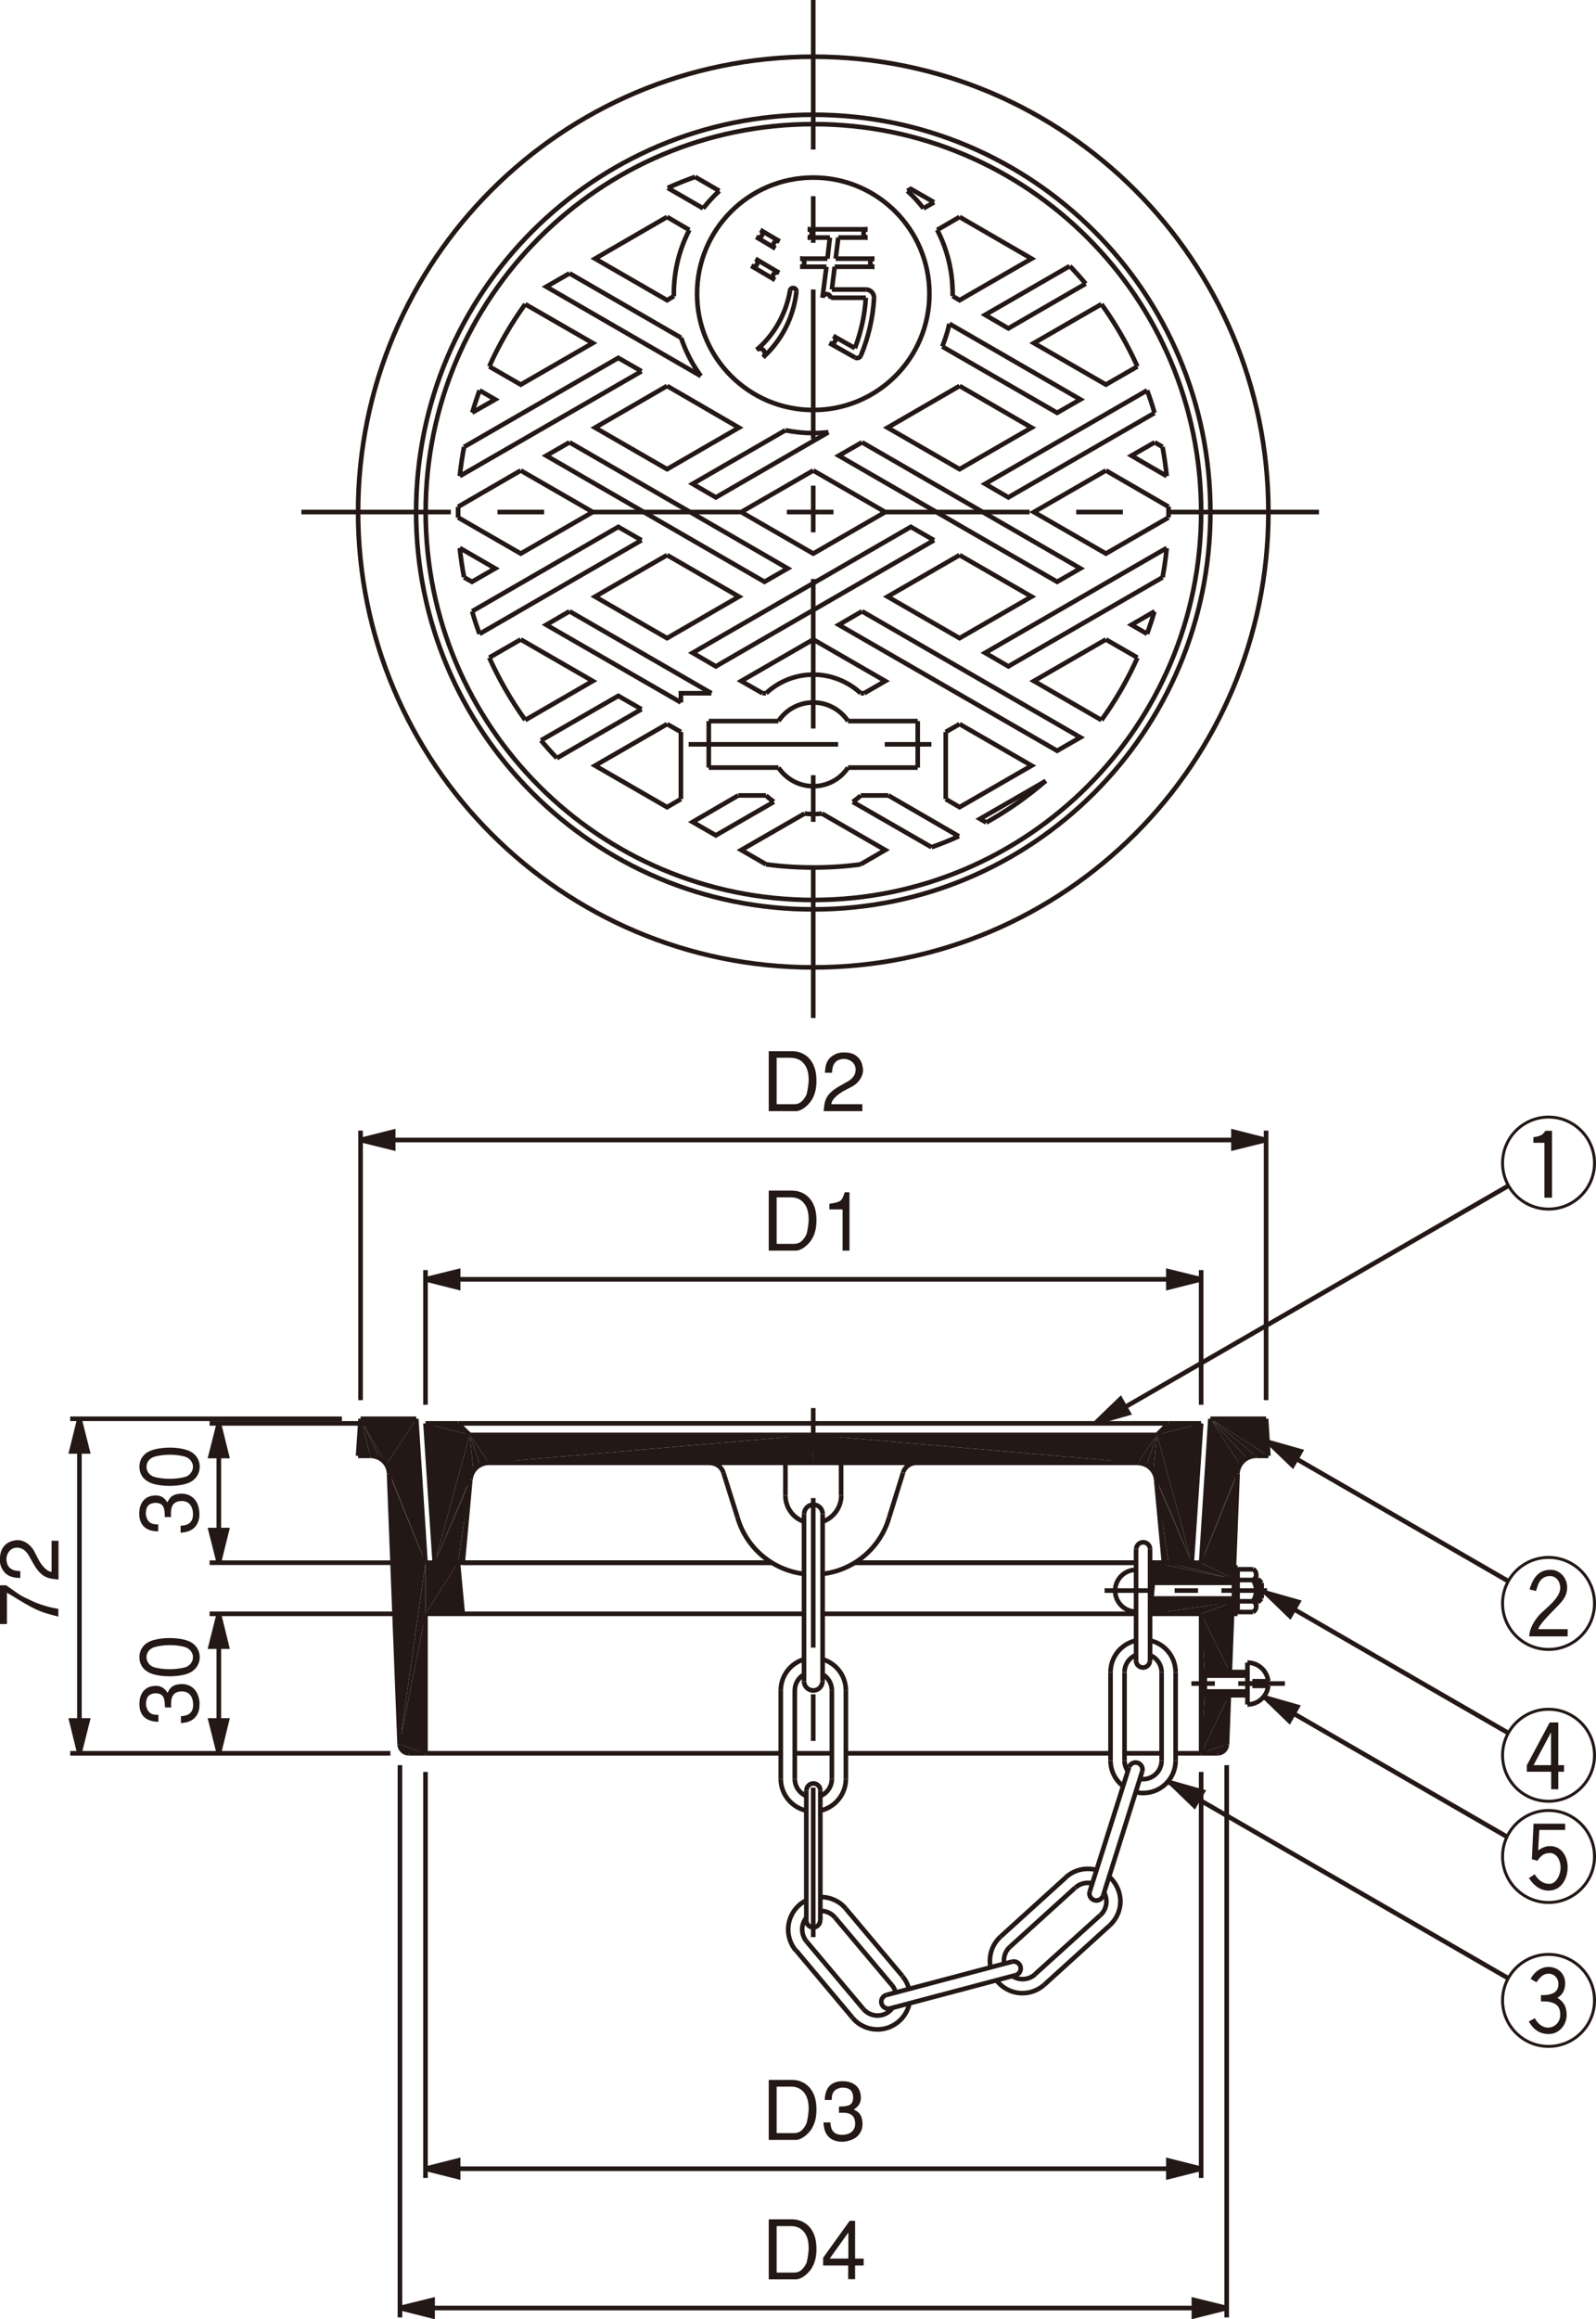 <?xml version="1.0" encoding="UTF-8"?>
<svg xmlns="http://www.w3.org/2000/svg" viewBox="0 0 96.85 140.68">
  <defs>
    <style>
      .cls-1 {
        stroke-dasharray: 2.83 1.42 1.42 1.42;
      }

      .cls-1, .cls-2, .cls-3, .cls-4 {
        stroke: #231815;
        stroke-miterlimit: 500;
        stroke-width: .28px;
      }

      .cls-1, .cls-3, .cls-4 {
        fill: none;
      }

      .cls-2, .cls-5 {
        fill: #231815;
      }

      .cls-4 {
        stroke-dasharray: 9.07 2.83 2.83 2.83;
      }
    </style>
  </defs>
  <g id="CLINE">
    <g>
      <polygon class="cls-5" points="72.89 86.34 70.21 87.04 72.32 94.79 72.89 86.34"/>
      <polygon class="cls-5" points="70.21 87.04 72.89 86.34 70.91 86.34 70.21 87.04"/>
      <polygon class="cls-5" points="70.21 87.04 69.98 89.24 72.32 94.79 70.21 87.04"/>
      <polygon class="cls-5" points="70.21 87.04 69.57 88.87 69.98 89.24 70.21 87.04"/>
      <polygon class="cls-5" points="70.21 87.04 69.04 88.73 69.57 88.87 70.21 87.04"/>
      <polygon class="cls-5" points="70.21 87.04 49.35 87.04 69.04 88.73 70.21 87.04"/>
      <polygon class="cls-5" points="49.35 87.04 49.35 88.73 69.04 88.73 49.35 87.04"/>
      <polygon class="cls-5" points="69.98 89.24 70.16 89.76 72.32 94.79 69.98 89.24"/>
      <polygon class="cls-5" points="70.16 89.76 70.91 94.79 72.32 94.79 70.16 89.76"/>
      <polygon class="cls-5" points="70.16 89.76 70.63 94.79 70.91 94.79 70.16 89.76"/>
      <polygon class="cls-5" points="25.82 86.34 26.38 94.79 28.5 87.04 25.82 86.34"/>
      <polygon class="cls-5" points="28.5 87.04 27.79 86.34 25.82 86.34 28.5 87.04"/>
      <polygon class="cls-5" points="28.5 87.04 26.38 94.79 28.73 89.24 28.5 87.04"/>
      <polygon class="cls-5" points="28.5 87.04 28.73 89.24 29.13 88.87 28.5 87.04"/>
      <polygon class="cls-5" points="28.5 87.04 29.13 88.87 29.67 88.73 28.5 87.04"/>
      <polygon class="cls-5" points="29.67 88.73 49.35 87.04 28.5 87.04 29.67 88.73"/>
      <polygon class="cls-5" points="49.35 87.04 29.67 88.73 49.35 88.73 49.35 87.04"/>
      <polygon class="cls-5" points="28.73 89.24 26.38 94.79 28.54 89.76 28.73 89.24"/>
      <polygon class="cls-5" points="28.54 89.76 26.38 94.79 27.79 94.79 28.54 89.76"/>
      <polygon class="cls-5" points="28.54 89.76 27.79 94.79 28.08 94.79 28.54 89.76"/>
    </g>
    <g>
      <polygon class="cls-5" points="25.26 86.06 23.44 88.85 25.82 94.79 25.26 86.06"/>
      <polygon class="cls-5" points="25.26 86.06 21.88 86.06 23.44 88.85 25.26 86.06"/>
      <polygon class="cls-5" points="21.88 86.06 23.03 88.46 23.44 88.85 21.88 86.06"/>
      <polygon class="cls-5" points="21.88 86.06 22.48 88.31 23.03 88.46 21.88 86.06"/>
      <polygon class="cls-5" points="21.88 86.06 21.73 88.31 22.48 88.31 21.88 86.06"/>
      <polygon class="cls-5" points="73.45 86.06 72.89 94.79 75.26 88.85 73.45 86.06"/>
      <polygon class="cls-5" points="73.45 86.06 75.26 88.85 75.67 88.46 73.45 86.06"/>
      <polygon class="cls-5" points="73.45 86.06 75.67 88.46 76.22 88.31 73.45 86.06"/>
      <polygon class="cls-5" points="73.45 86.06 76.22 88.31 76.97 88.31 73.45 86.06"/>
      <polygon class="cls-5" points="76.97 88.31 76.83 86.06 73.45 86.06 76.97 88.31"/>
      <polygon class="cls-5" points="23.44 88.85 23.61 89.39 25.82 94.79 23.44 88.85"/>
      <polygon class="cls-5" points="75.26 88.85 72.89 94.79 75.1 89.39 75.26 88.85"/>
      <polygon class="cls-5" points="75.1 89.39 72.89 94.79 74.85 95.78 75.1 89.39"/>
      <polygon class="cls-5" points="23.61 89.39 24.25 105.81 25.82 94.79 23.61 89.39"/>
      <polygon class="cls-5" points="74.85 95.78 70.91 94.79 70.07 94.79 74.85 95.78"/>
      <polygon class="cls-5" points="74.85 95.78 72.89 94.79 70.91 94.79 74.85 95.78"/>
      <polygon class="cls-5" points="70.07 94.79 69.98 95.78 74.85 95.78 70.07 94.79"/>
      <polygon class="cls-5" points="25.82 94.79 24.25 105.81 25.82 97.89 25.82 94.79"/>
      <polygon class="cls-5" points="25.82 94.79 25.82 97.89 27.79 94.79 25.82 94.79"/>
      <polygon class="cls-5" points="27.79 94.79 25.82 97.89 28.08 97.89 27.79 94.79"/>
      <polygon class="cls-5" points="74.79 97.19 72.89 97.89 74.63 101.42 74.79 97.19"/>
      <polygon class="cls-5" points="74.79 97.19 69.79 97.89 72.89 97.89 74.79 97.19"/>
      <polygon class="cls-5" points="69.79 97.89 74.79 97.19 69.85 97.19 69.79 97.89"/>
      <polygon class="cls-5" points="72.89 97.89 72.89 101.64 73.11 101.42 72.89 97.89"/>
      <polygon class="cls-5" points="72.89 97.89 73.11 101.42 74.63 101.42 72.89 97.89"/>
      <polygon class="cls-5" points="25.82 97.89 24.25 105.81 25.82 106.35 25.82 97.89"/>
      <polygon class="cls-5" points="72.89 102.6 72.89 106.35 73.11 102.83 72.89 102.6"/>
      <polygon class="cls-5" points="73.11 102.83 72.89 106.35 74.57 102.83 73.11 102.83"/>
      <polygon class="cls-5" points="74.57 102.83 72.89 106.35 74.46 105.81 74.57 102.83"/>
      <polygon class="cls-5" points="24.25 105.81 24.42 106.19 25.82 106.35 24.25 105.81"/>
      <polygon class="cls-5" points="74.46 105.81 72.89 106.35 74.29 106.19 74.46 105.81"/>
      <polygon class="cls-5" points="24.42 106.19 24.81 106.35 25.82 106.35 24.42 106.19"/>
      <polygon class="cls-5" points="74.29 106.19 72.89 106.35 73.89 106.35 74.29 106.19"/>
    </g>
  </g>
  <g id="L-1">
    <line class="cls-3" x1="25.82" y1="97.89" x2="48.79" y2="97.89"/>
    <line class="cls-3" x1="25.82" y1="106.35" x2="25.82" y2="97.89"/>
    <line class="cls-3" x1="24.81" y1="106.35" x2="25.82" y2="106.35"/>
    <path class="cls-3" d="M24.25,105.81c.01.3.26.54.56.54h0"/>
    <line class="cls-3" x1="23.61" y1="89.39" x2="24.25" y2="105.81"/>
    <path class="cls-3" d="M23.61,89.39c-.02-.61-.52-1.08-1.13-1.08h0"/>
    <line class="cls-3" x1="21.73" y1="88.31" x2="22.48" y2="88.31"/>
    <line class="cls-3" x1="27.79" y1="94.79" x2="28.08" y2="97.89"/>
    <line class="cls-3" x1="25.82" y1="94.79" x2="27.79" y2="94.79"/>
    <line class="cls-3" x1="25.26" y1="86.06" x2="25.82" y2="94.79"/>
    <line class="cls-3" x1="21.88" y1="86.06" x2="25.26" y2="86.06"/>
    <line class="cls-3" x1="21.73" y1="88.31" x2="21.88" y2="86.06"/>
    <line class="cls-3" x1="27.79" y1="94.79" x2="46.85" y2="94.79"/>
    <line class="cls-3" x1="70.91" y1="94.79" x2="69.79" y2="94.79"/>
    <line class="cls-3" x1="72.89" y1="94.79" x2="70.91" y2="94.79"/>
    <line class="cls-3" x1="73.45" y1="86.06" x2="72.89" y2="94.79"/>
    <line class="cls-3" x1="76.83" y1="86.06" x2="73.45" y2="86.06"/>
    <line class="cls-3" x1="76.97" y1="88.31" x2="76.83" y2="86.06"/>
    <line class="cls-3" x1="75.1" y1="89.39" x2="74.85" y2="95.78"/>
    <path class="cls-3" d="M76.22,88.31h0c-.61,0-1.1.48-1.13,1.08"/>
    <line class="cls-3" x1="76.97" y1="88.31" x2="76.22" y2="88.31"/>
    <line class="cls-3" x1="76.34" y1="95.78" x2="76.34" y2="97.19"/>
    <line class="cls-3" x1="76.56" y1="96.01" x2="76.23" y2="96.01"/>
    <line class="cls-3" x1="76.56" y1="96.96" x2="76.23" y2="96.96"/>
    <line class="cls-3" x1="75.1" y1="97.78" x2="76.04" y2="97.78"/>
    <line class="cls-3" x1="75.1" y1="95.08" x2="75.1" y2="97.89"/>
    <line class="cls-3" x1="76.04" y1="95.19" x2="75.1" y2="95.19"/>
    <line class="cls-3" x1="29.67" y1="88.73" x2="49.35" y2="88.73"/>
    <path class="cls-3" d="M29.67,88.73h0c-.58,0-1.07.44-1.12,1.02"/>
    <line class="cls-3" x1="28.08" y1="94.79" x2="28.54" y2="89.76"/>
    <line class="cls-3" x1="25.82" y1="86.34" x2="26.38" y2="94.79"/>
    <line class="cls-3" x1="27.79" y1="86.34" x2="25.82" y2="86.34"/>
    <line class="cls-3" x1="28.5" y1="87.04" x2="27.79" y2="86.34"/>
    <line class="cls-3" x1="49.35" y1="87.04" x2="28.5" y2="87.04"/>
    <line class="cls-3" x1="69.04" y1="88.73" x2="49.35" y2="88.73"/>
    <path class="cls-3" d="M70.16,89.76c-.05-.58-.54-1.02-1.12-1.02h0"/>
    <line class="cls-3" x1="70.63" y1="94.79" x2="70.16" y2="89.76"/>
    <line class="cls-3" x1="72.89" y1="86.34" x2="72.32" y2="94.79"/>
    <line class="cls-3" x1="70.91" y1="86.34" x2="72.89" y2="86.34"/>
    <line class="cls-3" x1="70.21" y1="87.04" x2="70.91" y2="86.34"/>
    <line class="cls-3" x1="49.35" y1="87.04" x2="70.21" y2="87.04"/>
    <line class="cls-3" x1="27.79" y1="86.34" x2="70.91" y2="86.34"/>
    <line class="cls-3" x1="28.08" y1="94.79" x2="46.85" y2="94.79"/>
    <path class="cls-3" d="M49.92,95.47c1.92-.23,3.51-1.58,4.04-3.44"/>
    <line class="cls-3" x1="54.8" y1="89.33" x2="53.96" y2="92.03"/>
    <path class="cls-3" d="M55.61,88.73h0c-.37,0-.7.24-.81.59"/>
    <line class="cls-3" x1="56.94" y1="88.73" x2="55.61" y2="88.73"/>
    <line class="cls-3" x1="51.85" y1="94.79" x2="68.94" y2="94.79"/>
    <path class="cls-3" d="M47.66,90.71h0c0,.72.45,1.36,1.13,1.59"/>
    <line class="cls-3" x1="47.66" y1="88.73" x2="47.66" y2="90.71"/>
    <line class="cls-3" x1="74.88" y1="97.89" x2="75.1" y2="97.89"/>
    <line class="cls-3" x1="74.88" y1="95.08" x2="74.88" y2="97.89"/>
    <line class="cls-3" x1="75.1" y1="95.08" x2="74.88" y2="95.08"/>
    <line class="cls-3" x1="76.34" y1="97.19" x2="76.23" y2="97.19"/>
    <line class="cls-3" x1="76.56" y1="96.96" x2="76.34" y2="97.19"/>
    <line class="cls-3" x1="76.56" y1="96.01" x2="76.56" y2="96.96"/>
    <line class="cls-3" x1="76.34" y1="95.78" x2="76.56" y2="96.01"/>
    <line class="cls-3" x1="76.23" y1="95.78" x2="76.34" y2="95.78"/>
    <line class="cls-3" x1="74.88" y1="96.01" x2="69.96" y2="96.01"/>
    <line class="cls-3" x1="74.88" y1="96.96" x2="69.87" y2="96.96"/>
    <line class="cls-3" x1="74.88" y1="97.19" x2="69.85" y2="97.19"/>
    <line class="cls-3" x1="74.79" y1="97.19" x2="74.62" y2="101.64"/>
    <line class="cls-3" x1="69.98" y1="95.78" x2="74.88" y2="95.78"/>
    <line class="cls-3" x1="70.07" y1="94.79" x2="69.79" y2="97.89"/>
    <path class="cls-3" d="M68.94,100.73h0c0,.23.19.42.42.42s.42-.19.42-.42h0"/>
    <line class="cls-3" x1="68.94" y1="93.97" x2="68.94" y2="100.73"/>
    <path class="cls-3" d="M69.79,93.97h0c0-.23-.19-.42-.42-.42s-.42.19-.42.42h0"/>
    <line class="cls-3" x1="69.79" y1="100.73" x2="69.79" y2="93.97"/>
    <path class="cls-3" d="M67.39,106.79h0c0,.61.28,1.18.76,1.55"/>
    <line class="cls-3" x1="67.39" y1="101.44" x2="67.39" y2="106.79"/>
    <path class="cls-3" d="M68.94,99.51c-.91.2-1.55,1-1.55,1.93h0"/>
    <path class="cls-3" d="M68.24,106.79h0c0,.23.07.45.2.64"/>
    <line class="cls-3" x1="68.24" y1="101.44" x2="68.24" y2="106.79"/>
    <path class="cls-3" d="M68.94,100.39c-.43.17-.7.59-.7,1.04"/>
    <path class="cls-3" d="M69.31,107.46s.02-.08.02-.13c0-.23-.19-.42-.42-.42-.18,0-.35.12-.4.29"/>
    <line class="cls-3" x1="66.13" y1="114.73" x2="68.51" y2="107.21"/>
    <path class="cls-3" d="M66.13,114.73s-.02.08-.02.13c0,.23.19.42.42.42.18,0,.35-.12.4-.29"/>
    <line class="cls-3" x1="69.31" y1="107.46" x2="66.94" y2="114.99"/>
    <line class="cls-3" x1="48.79" y1="91.83" x2="48.79" y2="101.98"/>
    <path class="cls-3" d="M49.92,91.83h0c0-.31-.25-.56-.56-.56s-.56.25-.56.56h0"/>
    <line class="cls-3" x1="49.92" y1="101.98" x2="49.92" y2="91.83"/>
    <path class="cls-3" d="M48.79,101.98h0c0,.31.25.56.56.56s.56-.25.56-.56h0"/>
    <line class="cls-3" x1="69.79" y1="94.79" x2="70.63" y2="94.79"/>
    <line class="cls-3" x1="68.94" y1="94.79" x2="51.85" y2="94.79"/>
    <line class="cls-3" x1="68.94" y1="97.89" x2="49.92" y2="97.89"/>
    <path class="cls-3" d="M61.42,119.86c.19.12.4.19.63.19.28,0,.55-.1.76-.29"/>
    <line class="cls-3" x1="66.77" y1="116.17" x2="62.8" y2="119.76"/>
    <path class="cls-3" d="M66.77,116.17c.24-.21.37-.52.37-.83,0-.19-.05-.38-.14-.54"/>
    <path class="cls-3" d="M60.47,120.12c.37.49.96.78,1.57.78.49,0,.96-.18,1.33-.51"/>
    <line class="cls-3" x1="67.34" y1="116.79" x2="63.37" y2="120.39"/>
    <path class="cls-3" d="M67.34,116.79c.41-.37.65-.91.65-1.46s-.25-1.12-.69-1.5"/>
    <path class="cls-3" d="M53.79,121.01c-.18.05-.31.22-.31.41,0,.23.19.42.42.42.04,0,.07,0,.11-.01"/>
    <line class="cls-3" x1="61.41" y1="118.99" x2="53.79" y2="121.01"/>
    <path class="cls-3" d="M61.63,119.81c.19-.05.31-.22.31-.41,0-.23-.19-.42-.42-.42-.04,0-.07,0-.11.01"/>
    <line class="cls-3" x1="54" y1="121.83" x2="61.63" y2="119.81"/>
    <path class="cls-3" d="M48.93,115.27c-.67.33-1.1,1.02-1.1,1.77,0,.46.16.91.46,1.27"/>
    <line class="cls-3" x1="51.74" y1="122.4" x2="48.3" y2="118.3"/>
    <path class="cls-3" d="M51.74,122.4c.37.45.93.7,1.51.7.94,0,1.75-.67,1.94-1.59"/>
    <path class="cls-3" d="M48.93,116.32c-.16.2-.25.45-.25.71s.09.52.26.73"/>
    <line class="cls-3" x1="52.39" y1="121.86" x2="48.94" y2="117.76"/>
    <path class="cls-3" d="M52.39,121.86c.21.25.53.4.86.4.37,0,.71-.18.92-.48"/>
    <path class="cls-3" d="M49.78,108.6h0c0-.23-.19-.42-.42-.42s-.42.19-.42.42h0"/>
    <line class="cls-3" x1="48.93" y1="116.49" x2="48.93" y2="108.6"/>
    <path class="cls-3" d="M48.93,116.49h0c0,.23.19.42.42.42s.42-.19.42-.42h0"/>
    <line class="cls-3" x1="49.78" y1="108.6" x2="49.78" y2="116.49"/>
    <path class="cls-3" d="M50.48,102.54c0-.4-.21-.78-.56-.98"/>
    <line class="cls-3" x1="50.48" y1="107.9" x2="50.48" y2="102.54"/>
    <path class="cls-3" d="M49.78,108.94c.43-.17.7-.59.7-1.04h0"/>
    <path class="cls-3" d="M51.33,102.54h0c0-.87-.57-1.64-1.41-1.89"/>
    <line class="cls-3" x1="51.33" y1="107.9" x2="51.33" y2="102.54"/>
    <path class="cls-3" d="M49.78,109.83c.9-.2,1.55-1,1.55-1.93h0"/>
    <path class="cls-3" d="M70.49,101.44c0-.46-.28-.87-.7-1.04"/>
    <line class="cls-3" x1="70.49" y1="106.79" x2="70.49" y2="101.44"/>
    <path class="cls-3" d="M69.17,107.9c.06.01.13.02.19.02.62,0,1.13-.5,1.13-1.13h0"/>
    <path class="cls-3" d="M71.34,101.44h0c0-.93-.64-1.73-1.55-1.93"/>
    <line class="cls-3" x1="71.34" y1="106.79" x2="71.34" y2="101.44"/>
    <path class="cls-3" d="M68.92,108.71c.15.03.3.05.45.05,1.09,0,1.97-.88,1.97-1.97h0"/>
    <path class="cls-3" d="M66.29,114.24c-.09-.02-.18-.03-.27-.03-.28,0-.55.1-.76.29"/>
    <line class="cls-3" x1="61.29" y1="118.09" x2="65.25" y2="114.5"/>
    <path class="cls-3" d="M61.29,118.09c-.24.21-.37.52-.37.84,0,.06,0,.13.02.19"/>
    <path class="cls-3" d="M66.54,113.43c-.17-.05-.35-.07-.53-.07-.49,0-.96.18-1.33.51"/>
    <line class="cls-3" x1="60.72" y1="117.47" x2="64.69" y2="113.87"/>
    <path class="cls-3" d="M60.72,117.47c-.41.37-.65.9-.65,1.46,0,.14.01.27.04.41"/>
    <path class="cls-3" d="M54.35,120.86c-.04-.17-.12-.32-.23-.46"/>
    <line class="cls-3" x1="50.67" y1="116.31" x2="54.12" y2="120.41"/>
    <path class="cls-3" d="M50.67,116.31c-.21-.25-.53-.4-.86-.4h-.03"/>
    <path class="cls-3" d="M55.16,120.65c-.07-.29-.21-.55-.4-.78"/>
    <line class="cls-3" x1="51.32" y1="115.77" x2="54.76" y2="119.86"/>
    <path class="cls-3" d="M51.32,115.77c-.37-.45-.93-.7-1.51-.7h-.03"/>
    <path class="cls-3" d="M48.23,107.9h0c0,.46.28.87.7,1.04"/>
    <line class="cls-3" x1="48.23" y1="102.54" x2="48.23" y2="107.9"/>
    <path class="cls-3" d="M48.79,101.57c-.35.2-.56.57-.56.98"/>
    <path class="cls-3" d="M47.38,107.9h0c0,.93.65,1.73,1.55,1.93"/>
    <line class="cls-3" x1="47.38" y1="102.54" x2="47.38" y2="107.9"/>
    <path class="cls-3" d="M48.79,100.65c-.84.25-1.41,1.02-1.41,1.89h0"/>
    <line class="cls-3" x1="25.82" y1="106.35" x2="47.38" y2="106.35"/>
    <line class="cls-3" x1="48.23" y1="106.35" x2="50.48" y2="106.35"/>
    <line class="cls-3" x1="51.33" y1="106.35" x2="67.39" y2="106.35"/>
    <line class="cls-3" x1="68.24" y1="106.35" x2="70.49" y2="106.35"/>
    <line class="cls-3" x1="71.34" y1="106.35" x2="72.89" y2="106.35"/>
    <line class="cls-3" x1="43.1" y1="88.73" x2="41.77" y2="88.73"/>
    <path class="cls-3" d="M43.9,89.33c-.11-.35-.44-.59-.81-.59h0"/>
    <line class="cls-3" x1="44.75" y1="92.03" x2="43.9" y2="89.33"/>
    <path class="cls-3" d="M44.75,92.03c.53,1.86,2.12,3.21,4.04,3.44"/>
    <line class="cls-3" x1="51.04" y1="90.71" x2="51.04" y2="88.73"/>
    <path class="cls-3" d="M49.92,92.3c.68-.24,1.13-.88,1.13-1.59h0"/>
    <line class="cls-3" x1="75.7" y1="100.85" x2="75.7" y2="103.39"/>
    <line class="cls-3" x1="72.89" y1="101.64" x2="75.7" y2="101.64"/>
    <line class="cls-3" x1="72.89" y1="102.6" x2="75.7" y2="102.6"/>
    <line class="cls-3" x1="73.11" y1="101.42" x2="73.11" y2="102.83"/>
    <line class="cls-3" x1="76" y1="102.26" x2="76.96" y2="102.26"/>
    <line class="cls-3" x1="76" y1="101.98" x2="76" y2="102.26"/>
    <line class="cls-3" x1="76.96" y1="101.98" x2="76" y2="101.98"/>
    <line class="cls-3" x1="72.89" y1="97.89" x2="69.79" y2="97.89"/>
    <line class="cls-3" x1="72.89" y1="106.35" x2="72.89" y2="97.89"/>
    <line class="cls-3" x1="73.89" y1="106.35" x2="72.89" y2="106.35"/>
    <path class="cls-3" d="M73.89,106.35h0c.3,0,.55-.24.56-.54"/>
    <line class="cls-3" x1="74.58" y1="102.6" x2="74.46" y2="105.81"/>
    <line class="cls-3" x1="73.11" y1="102.83" x2="75.7" y2="102.83"/>
    <line class="cls-3" x1="72.89" y1="102.6" x2="73.11" y2="102.83"/>
    <line class="cls-3" x1="73.11" y1="101.42" x2="72.89" y2="101.64"/>
    <line class="cls-3" x1="75.7" y1="101.42" x2="73.11" y2="101.42"/>
    <g>
      <line class="cls-3" x1="49.01" y1="13.91" x2="52.65" y2="13.91"/>
      <path class="cls-3" d="M49.01,14.41h0c.14,0,.25-.11.25-.25s-.11-.25-.25-.25h0"/>
      <line class="cls-3" x1="50.36" y1="14.41" x2="49.01" y2="14.41"/>
      <line class="cls-3" x1="50.21" y1="15.69" x2="50.36" y2="14.41"/>
      <line class="cls-3" x1="48.56" y1="15.69" x2="50.21" y2="15.69"/>
      <path class="cls-3" d="M48.56,16.18h0c.14,0,.25-.11.25-.25s-.11-.25-.25-.25h0"/>
      <line class="cls-3" x1="50.15" y1="16.18" x2="48.56" y2="16.18"/>
      <line class="cls-3" x1="49.91" y1="18.06" x2="50.15" y2="16.18"/>
      <path class="cls-3" d="M50.41,18.12s0-.02,0-.03c0-.14-.11-.25-.25-.25-.13,0-.23.09-.25.22"/>
      <line class="cls-3" x1="50.42" y1="18.06" x2="50.41" y2="18.12"/>
      <line class="cls-3" x1="52.54" y1="18.06" x2="50.42" y2="18.06"/>
      <path class="cls-3" d="M51.88,21.12c.37-.98.6-2.01.66-3.06"/>
      <line class="cls-3" x1="50.57" y1="20.38" x2="51.88" y2="21.12"/>
      <path class="cls-3" d="M50.33,20.81s.08.03.12.03c.14,0,.25-.11.25-.25,0-.09-.05-.17-.13-.22"/>
      <line class="cls-3" x1="51.89" y1="21.69" x2="50.33" y2="20.81"/>
      <path class="cls-3" d="M51.89,21.69s.08.03.12.03c.1,0,.19-.06.23-.15"/>
      <path class="cls-3" d="M52.24,21.57c.46-1.11.73-2.28.8-3.48"/>
      <path class="cls-3" d="M53.04,18.09s0-.02,0-.03c0-.27-.22-.5-.5-.5h0"/>
      <line class="cls-3" x1="50.48" y1="17.56" x2="52.54" y2="17.56"/>
      <line class="cls-3" x1="50.65" y1="16.18" x2="50.48" y2="17.56"/>
      <line class="cls-3" x1="53.06" y1="16.18" x2="50.65" y2="16.18"/>
      <path class="cls-3" d="M53.06,15.69h0c-.14,0-.25.11-.25.25s.11.25.25.25h0"/>
      <line class="cls-3" x1="50.71" y1="15.69" x2="53.06" y2="15.69"/>
      <line class="cls-3" x1="50.87" y1="14.41" x2="50.71" y2="15.69"/>
      <line class="cls-3" x1="52.65" y1="14.41" x2="50.87" y2="14.41"/>
      <path class="cls-3" d="M52.65,13.91h0c-.14,0-.25.11-.25.25s.11.25.25.25h0"/>
    </g>
    <g>
      <path class="cls-3" d="M46.31,21.67c1.14-1.03,1.85-2.45,2.02-3.98"/>
      <path class="cls-3" d="M48.33,17.69s0-.01,0-.02c0-.11-.09-.2-.2-.2-.1,0-.18.07-.2.17"/>
      <path class="cls-3" d="M45.92,21.22c1.07-.92,1.78-2.19,2.02-3.58"/>
      <path class="cls-3" d="M46.31,21.67c.06-.06.1-.14.1-.22,0-.17-.13-.3-.3-.3-.07,0-.14.03-.2.07"/>
    </g>
    <g>
      <line class="cls-3" x1="47.03" y1="16.98" x2="45.59" y2="16.13"/>
      <path class="cls-3" d="M47.28,16.55s-.08-.03-.13-.03c-.14,0-.25.11-.25.25,0,.09.05.17.12.21"/>
      <line class="cls-3" x1="45.85" y1="15.7" x2="47.28" y2="16.55"/>
      <path class="cls-3" d="M45.59,16.13s.08.03.13.03c.14,0,.25-.11.25-.25,0-.09-.05-.17-.12-.21"/>
    </g>
    <g>
      <line class="cls-3" x1="47.05" y1="15.07" x2="45.89" y2="14.38"/>
      <path class="cls-3" d="M47.31,14.64s-.08-.03-.13-.03c-.14,0-.25.11-.25.25,0,.09.05.17.12.21"/>
      <line class="cls-3" x1="46.14" y1="13.95" x2="47.31" y2="14.64"/>
      <path class="cls-3" d="M45.89,14.38s.08.03.13.03c.14,0,.25-.11.25-.25,0-.09-.05-.17-.12-.21"/>
    </g>
    <path class="cls-3" d="M75.7,103.39h0c.65,0,1.19-.49,1.26-1.13"/>
    <path class="cls-3" d="M76.96,101.98c-.07-.64-.61-1.13-1.26-1.13h0"/>
    <line class="cls-3" x1="57.39" y1="44.4" x2="57.39" y2="48.47"/>
    <line class="cls-3" x1="41.32" y1="48.47" x2="41.32" y2="44.4"/>
    <g>
      <line class="cls-3" x1="46.48" y1="48.25" x2="44.8" y2="48.25"/>
      <path class="cls-3" d="M46.48,48.25c.15.14.31.27.48.38"/>
    </g>
    <polyline class="cls-3" points="41.32 42.61 41.32 42.05 43.17 42.05"/>
    <g>
      <line class="cls-3" x1="52.23" y1="42.05" x2="52.44" y2="42.05"/>
      <path class="cls-3" d="M52.23,42.05c-.78-.72-1.81-1.13-2.87-1.13s-2.09.4-2.87,1.13"/>
      <line class="cls-3" x1="46.27" y1="42.05" x2="46.48" y2="42.05"/>
    </g>
    <g>
      <path class="cls-3" d="M51.75,48.64c.17-.12.33-.24.48-.38"/>
      <line class="cls-3" x1="53.91" y1="48.25" x2="52.23" y2="48.25"/>
    </g>
    <polyline class="cls-3" points="57.39 48.47 58.23 48.96 62.6 46.44 58.23 43.92"/>
    <line class="cls-3" x1="41.32" y1="44.4" x2="40.48" y2="43.92"/>
    <line class="cls-3" x1="43.17" y1="42.05" x2="34.56" y2="37.08"/>
    <polyline class="cls-3" points="52.44 42.05 53.72 41.31 49.35 38.79"/>
    <path class="cls-3" d="M48.82,49.35c.18.02.35.03.53.03s.35-.01.53-.03"/>
    <line class="cls-3" x1="70.55" y1="27.11" x2="70.07" y2="26.83"/>
    <path class="cls-3" d="M70.8,28.88c-.06-.59-.15-1.19-.25-1.77"/>
    <polyline class="cls-3" points="70.07 26.83 68.66 27.64 70.8 28.88"/>
    <path class="cls-3" d="M69.61,38.45c.16-.45.31-.9.44-1.35"/>
    <polyline class="cls-3" points="70.07 37.08 68.66 37.9 69.61 38.45"/>
    <path class="cls-3" d="M59.85,49.89c1.29-.72,2.49-1.56,3.61-2.53"/>
    <polyline class="cls-3" points="63.46 47.37 59.47 49.67 59.85 49.89"/>
    <path class="cls-3" d="M56.04,12.64c-.29-.38-.62-.74-.98-1.06"/>
    <path class="cls-3" d="M57.81,17.96s0-.1,0-.15c0-1.35-.32-2.67-.94-3.87"/>
    <path class="cls-3" d="M57.18,21.02c.18-.45.33-.91.43-1.38"/>
    <path class="cls-3" d="M47.66,26.1c.56.11,1.12.17,1.69.17.31,0,.61-.02.92-.05"/>
    <path class="cls-3" d="M41.33,20.49c.28.83.68,1.61,1.2,2.32"/>
    <path class="cls-3" d="M41.83,13.95c-.62,1.2-.94,2.52-.94,3.87,0,.05,0,.1,0,.15"/>
    <path class="cls-3" d="M31.87,18.45c-.85,1.18-1.59,2.45-2.18,3.78"/>
    <path class="cls-3" d="M29.1,23.68c-.16.45-.31.9-.44,1.35"/>
    <path class="cls-3" d="M28.16,27.11c-.11.59-.2,1.18-.26,1.77"/>
    <path class="cls-3" d="M27.8,30.74c0,.11,0,.22,0,.33s0,.22,0,.33"/>
    <path class="cls-3" d="M27.9,33.24c.06.59.15,1.19.26,1.77"/>
    <path class="cls-3" d="M28.65,37.08c.13.46.28.92.45,1.37"/>
    <path class="cls-3" d="M29.69,39.89c.6,1.33,1.33,2.6,2.18,3.78"/>
    <path class="cls-3" d="M32.83,44.91c.31.37.63.73.96,1.07"/>
    <path class="cls-3" d="M42.18,10.73c-.56.2-1.12.42-1.66.67"/>
    <path class="cls-3" d="M65.88,17.21c-.31-.37-.63-.73-.96-1.07"/>
    <path class="cls-3" d="M69.02,22.23c-.6-1.33-1.33-2.6-2.18-3.78"/>
    <path class="cls-3" d="M70.06,25.05c-.13-.46-.28-.92-.45-1.37"/>
    <path class="cls-3" d="M70.91,31.39c0-.11,0-.22,0-.33s0-.22,0-.33"/>
    <path class="cls-3" d="M70.55,35.02c.11-.59.19-1.18.25-1.77"/>
    <path class="cls-3" d="M66.84,43.68c.85-1.18,1.59-2.45,2.18-3.78"/>
    <path class="cls-3" d="M56.53,51.39c.56-.2,1.12-.42,1.66-.67"/>
    <polyline class="cls-3" points="47.66 26.1 42.03 29.35 43.44 30.17 50.27 26.22"/>
    <line class="cls-3" x1="41.33" y1="20.49" x2="34.56" y2="16.58"/>
    <polyline class="cls-3" points="57.81 17.96 58.23 18.21 62.6 15.69 58.23 13.16"/>
    <line class="cls-3" x1="41.83" y1="13.95" x2="40.48" y2="13.16"/>
    <line class="cls-3" x1="43.65" y1="11.58" x2="42.18" y2="10.73"/>
    <line class="cls-3" x1="56.04" y1="12.64" x2="56.68" y2="12.27"/>
    <line class="cls-3" x1="27.9" y1="28.88" x2="38.93" y2="22.52"/>
    <polyline class="cls-3" points="27.8 31.39 31.6 33.58 35.97 31.06 31.6 28.54"/>
    <line class="cls-3" x1="29.1" y1="38.45" x2="38.93" y2="32.77"/>
    <polyline class="cls-3" points="31.87 43.68 35.97 41.31 31.6 38.79"/>
    <line class="cls-3" x1="33.79" y1="45.99" x2="38.93" y2="43.02"/>
    <polyline class="cls-3" points="52.22 52.43 53.72 51.56 49.88 49.35"/>
    <line class="cls-3" x1="58.19" y1="50.73" x2="53.91" y2="48.25"/>
    <line class="cls-3" x1="69.02" y1="39.89" x2="67.11" y2="38.79"/>
    <line class="cls-3" x1="70.91" y1="30.74" x2="67.11" y2="28.54"/>
    <polyline class="cls-3" points="56.68 12.27 55.27 11.46 55.06 11.58"/>
    <line class="cls-3" x1="40.52" y1="11.4" x2="42.67" y2="12.64"/>
    <polyline class="cls-3" points="34.56 16.58 33.15 17.39 42.53 22.81"/>
    <polyline class="cls-3" points="28.16 35.02 28.64 35.29 30.05 34.48 27.9 33.24"/>
    <polyline class="cls-3" points="28.65 25.03 30.05 24.23 29.1 23.68"/>
    <polyline class="cls-3" points="38.93 22.52 37.52 21.71 28.16 27.11"/>
    <polyline class="cls-3" points="64.91 16.14 59.78 19.1 61.19 19.92 65.88 17.21"/>
    <line class="cls-3" x1="51.75" y1="48.64" x2="56.53" y2="51.39"/>
    <polyline class="cls-3" points="44.8 48.25 42.03 49.86 43.44 50.67 46.96 48.64"/>
    <polyline class="cls-3" points="38.93 43.02 37.52 42.21 32.83 44.91"/>
    <polyline class="cls-3" points="34.56 37.08 33.15 37.9 41.32 42.61"/>
    <polyline class="cls-3" points="52.31 37.08 50.9 37.9 64.15 45.54 65.56 44.73 52.31 37.08"/>
    <polyline class="cls-3" points="48.82 49.35 44.98 51.56 46.49 52.43"/>
    <polyline class="cls-3" points="49.35 38.79 44.98 41.31 46.27 42.05"/>
    <line class="cls-3" x1="58.23" y1="43.92" x2="57.39" y2="44.4"/>
    <polyline class="cls-3" points="40.48 43.92 36.11 46.44 40.48 48.96 41.32 48.47"/>
    <polyline class="cls-3" points="40.48 13.16 36.11 15.69 40.48 18.21 40.9 17.96"/>
    <line class="cls-3" x1="58.23" y1="13.16" x2="56.87" y2="13.95"/>
    <polyline class="cls-3" points="57.18 21.02 64.15 25.04 65.56 24.23 57.61 19.64"/>
    <polyline class="cls-3" points="69.61 23.68 59.78 29.35 61.19 30.17 70.06 25.05"/>
    <polyline class="cls-3" points="70.8 33.24 59.78 39.6 61.19 40.42 70.55 35.02"/>
    <polyline class="cls-3" points="34.56 26.83 33.15 27.64 46.39 35.29 47.8 34.48 34.56 26.83"/>
    <polyline class="cls-3" points="38.93 32.77 37.52 31.96 28.65 37.08"/>
    <polyline class="cls-3" points="56.68 32.77 55.27 31.96 42.03 39.6 43.44 40.42 56.68 32.77"/>
    <polyline class="cls-3" points="52.31 26.83 50.9 27.64 64.15 35.29 65.56 34.48 52.31 26.83"/>
    <polyline class="cls-3" points="67.11 28.54 62.74 31.06 67.11 33.58 70.91 31.39"/>
    <line class="cls-3" x1="31.6" y1="28.54" x2="27.8" y2="30.74"/>
    <polyline class="cls-3" points="67.11 38.79 62.74 41.31 66.84 43.68"/>
    <polyline class="cls-3" points="58.23 33.67 53.86 36.19 58.23 38.71 62.6 36.19 58.23 33.67"/>
    <polyline class="cls-3" points="29.69 22.23 31.6 23.33 35.97 20.81 31.87 18.45"/>
    <polyline class="cls-3" points="40.48 23.41 36.11 25.94 40.48 28.46 44.84 25.94 40.48 23.41"/>
    <line class="cls-3" x1="31.6" y1="38.79" x2="29.69" y2="39.89"/>
    <polyline class="cls-3" points="40.48 33.67 36.11 36.19 40.48 38.71 44.84 36.19 40.48 33.67"/>
    <polyline class="cls-3" points="66.84 18.45 62.74 20.81 67.11 23.33 69.02 22.23"/>
    <polyline class="cls-3" points="58.23 23.41 53.86 25.94 58.23 28.46 62.6 25.94 58.23 23.41"/>
    <polyline class="cls-3" points="49.35 28.54 44.98 31.06 49.35 33.58 53.72 31.06 49.35 28.54"/>
    <path class="cls-3" d="M43.65,11.58c-.36.33-.68.68-.98,1.06"/>
    <path class="cls-3" d="M56.4,17.82c0-3.89-3.15-7.05-7.05-7.05s-7.05,3.15-7.05,7.05,3.15,7.05,7.05,7.05,7.05-3.15,7.05-7.05Z"/>
    <g>
      <path class="cls-3" d="M51.46,43.74c-.47-.7-1.26-1.13-2.11-1.13s-1.64.42-2.11,1.13"/>
      <line class="cls-3" x1="43.01" y1="43.74" x2="47.24" y2="43.74"/>
      <line class="cls-3" x1="43.01" y1="46.56" x2="43.01" y2="43.74"/>
      <line class="cls-3" x1="47.24" y1="46.56" x2="43.01" y2="46.56"/>
      <path class="cls-3" d="M47.24,46.56c.47.7,1.26,1.13,2.11,1.13s1.64-.42,2.11-1.13"/>
      <line class="cls-3" x1="55.69" y1="46.56" x2="51.46" y2="46.56"/>
      <line class="cls-3" x1="55.69" y1="43.74" x2="55.69" y2="46.56"/>
      <line class="cls-3" x1="51.46" y1="43.74" x2="55.69" y2="43.74"/>
    </g>
    <path class="cls-3" d="M46.49,52.43c.95.13,1.91.19,2.87.19s1.92-.06,2.87-.19"/>
    <path class="cls-3" d="M73.45,31.06c0-13.31-10.79-24.1-24.1-24.1s-24.1,10.79-24.1,24.1,10.79,24.1,24.1,24.1,24.1-10.79,24.1-24.1Z"/>
    <path class="cls-3" d="M72.89,31.06c0-13-10.54-23.53-23.53-23.53s-23.53,10.54-23.53,23.53,10.54,23.53,23.53,23.53,23.53-10.54,23.53-23.53Z"/>
    <path class="cls-3" d="M76.97,31.06c0-15.25-12.37-27.62-27.62-27.62s-27.62,12.37-27.62,27.62,12.37,27.62,27.62,27.62,27.62-12.37,27.62-27.62Z"/>
    <path class="cls-3" d="M68.94,95.22h0c-.7,0-1.27.57-1.27,1.27s.57,1.27,1.27,1.27h0"/>
    <path class="cls-3" d="M76.04,97.78c.12-.07.19-.19.19-.33s-.07-.26-.19-.33"/>
    <path class="cls-3" d="M76.04,97.13c.12-.19.19-.42.19-.65s-.07-.45-.19-.65"/>
    <path class="cls-3" d="M76.04,95.84c.12-.07.19-.19.19-.33s-.07-.26-.19-.33"/>
    <line class="cls-3" x1="76.23" y1="97.46" x2="76.23" y2="95.51"/>
    <line class="cls-3" x1="76.04" y1="95.84" x2="75.1" y2="95.84"/>
    <line class="cls-3" x1="75.1" y1="97.13" x2="76.04" y2="97.13"/>
  </g>
  <g id="CENTER">
    <line class="cls-1" x1="77.97" y1="102.12" x2="71.19" y2="102.12"/>
    <line class="cls-4" x1="18.29" y1="31.06" x2="80.42" y2="31.06"/>
    <line class="cls-4" x1="49.35" x2="49.35" y2="62.12"/>
    <line class="cls-4" x1="41.79" y1="45.15" x2="56.92" y2="45.15"/>
    <line class="cls-4" x1="49.35" y1="117.5" x2="49.35" y2="85.41"/>
    <line class="cls-1" x1="67.03" y1="96.48" x2="76.89" y2="96.48"/>
  </g>
  <g id="DEFPOINTS">
    <line class="cls-2" x1="70.87" y1="108.07" x2="91.51" y2="119.99"/>
    <line class="cls-2" x1="76.7" y1="102.9" x2="91.51" y2="111.45"/>
    <line class="cls-2" x1="76.56" y1="96.48" x2="91.51" y2="105.11"/>
    <line class="cls-2" x1="76.92" y1="87.48" x2="91.51" y2="95.9"/>
    <line class="cls-2" x1="66.56" y1="86.34" x2="91.51" y2="71.94"/>
    <line class="cls-2" x1="26.09" y1="140" x2="72.51" y2="140"/>
    <line class="cls-2" x1="74.44" y1="107.07" x2="74.44" y2="140.57"/>
    <line class="cls-2" x1="24.27" y1="107.07" x2="24.27" y2="140.57"/>
    <line class="cls-2" x1="27.75" y1="131.55" x2="71.07" y2="131.55"/>
    <line class="cls-2" x1="72.89" y1="107.48" x2="72.89" y2="132.11"/>
    <line class="cls-2" x1="25.82" y1="107.48" x2="25.82" y2="132.11"/>
    <line class="cls-2" x1="4.82" y1="87.87" x2="4.82" y2="104.75"/>
    <line class="cls-2" x1="23.69" y1="106.35" x2="4.26" y2="106.35"/>
    <line class="cls-2" x1="20.75" y1="86.06" x2="4.26" y2="86.06"/>
    <line class="cls-2" x1="13.28" y1="99.71" x2="13.28" y2="104.64"/>
    <line class="cls-2" x1="24.69" y1="97.89" x2="12.72" y2="97.89"/>
    <line class="cls-2" x1="13.28" y1="88.27" x2="13.28" y2="93.52"/>
    <line class="cls-2" x1="24.69" y1="94.79" x2="12.72" y2="94.79"/>
    <line class="cls-2" x1="27.75" y1="77.6" x2="71.29" y2="77.6"/>
    <line class="cls-2" x1="72.89" y1="85.21" x2="72.89" y2="77.04"/>
    <line class="cls-2" x1="25.82" y1="85.21" x2="25.82" y2="77.04"/>
    <line class="cls-2" x1="23.69" y1="69.15" x2="74.91" y2="69.15"/>
    <line class="cls-2" x1="76.83" y1="84.93" x2="76.83" y2="68.58"/>
    <line class="cls-2" x1="21.88" y1="84.93" x2="21.88" y2="68.58"/>
    <line class="cls-2" x1="24.69" y1="86.34" x2="12.72" y2="86.34"/>
    <g>
      <line class="cls-2" x1="74.44" y1="140" x2="72.45" y2="140"/>
      <polyline class="cls-2" points="74.44 140 72.45 139.51 72.45 140.5 74.44 140"/>
    </g>
    <g>
      <line class="cls-2" x1="24.27" y1="140" x2="26.25" y2="140"/>
      <polyline class="cls-2" points="24.27 140 26.25 139.51 26.25 140.5 24.27 140"/>
    </g>
    <g>
      <line class="cls-2" x1="72.89" y1="131.55" x2="70.9" y2="131.55"/>
      <polyline class="cls-2" points="72.89 131.55 70.9 131.05 70.9 132.05 72.89 131.55"/>
    </g>
    <g>
      <line class="cls-2" x1="25.82" y1="131.55" x2="27.8" y2="131.55"/>
      <polyline class="cls-2" points="25.82 131.55 27.8 131.05 27.8 132.05 25.82 131.55"/>
    </g>
    <g>
      <line class="cls-2" x1="4.82" y1="106.35" x2="4.82" y2="104.36"/>
      <polyline class="cls-2" points="4.82 106.35 4.33 104.36 5.32 104.36 4.82 106.35"/>
    </g>
    <g>
      <line class="cls-2" x1="4.82" y1="86.06" x2="4.82" y2="88.04"/>
      <polyline class="cls-2" points="4.82 86.06 4.33 88.04 5.32 88.04 4.82 86.06"/>
    </g>
    <g>
      <line class="cls-2" x1="13.28" y1="106.35" x2="13.28" y2="104.36"/>
      <polyline class="cls-2" points="13.28 106.35 12.78 104.36 13.77 104.36 13.28 106.35"/>
    </g>
    <g>
      <line class="cls-2" x1="13.28" y1="97.89" x2="13.28" y2="99.88"/>
      <polyline class="cls-2" points="13.28 97.89 12.78 99.88 13.77 99.88 13.28 97.89"/>
    </g>
    <g>
      <line class="cls-2" x1="13.28" y1="94.79" x2="13.28" y2="92.81"/>
      <polyline class="cls-2" points="13.28 94.79 12.78 92.81 13.77 92.81 13.28 94.79"/>
    </g>
    <g>
      <line class="cls-2" x1="13.28" y1="86.34" x2="13.28" y2="88.32"/>
      <polyline class="cls-2" points="13.28 86.34 12.78 88.32 13.77 88.32 13.28 86.34"/>
    </g>
    <g>
      <line class="cls-2" x1="72.89" y1="77.6" x2="70.9" y2="77.6"/>
      <polyline class="cls-2" points="72.89 77.6 70.9 77.11 70.9 78.1 72.89 77.6"/>
    </g>
    <g>
      <line class="cls-2" x1="25.82" y1="77.6" x2="27.8" y2="77.6"/>
      <polyline class="cls-2" points="25.82 77.6 27.8 77.11 27.8 78.1 25.82 77.6"/>
    </g>
    <g>
      <line class="cls-2" x1="76.83" y1="69.15" x2="74.85" y2="69.15"/>
      <polyline class="cls-2" points="76.83 69.15 74.85 68.65 74.85 69.64 76.83 69.15"/>
    </g>
    <g>
      <line class="cls-2" x1="21.88" y1="69.15" x2="23.86" y2="69.15"/>
      <polyline class="cls-2" points="21.88 69.15 23.86 68.65 23.86 69.64 21.88 69.15"/>
    </g>
    <g>
      <line class="cls-2" x1="66.52" y1="86.28" x2="68.24" y2="85.29"/>
      <polyline class="cls-2" points="66.52 86.28 67.99 84.86 68.48 85.72 66.52 86.28"/>
    </g>
    <g>
      <line class="cls-2" x1="76.96" y1="87.47" x2="78.68" y2="88.46"/>
      <polyline class="cls-2" points="76.96 87.47 78.93 88.03 78.44 88.89 76.96 87.47"/>
    </g>
    <g>
      <line class="cls-2" x1="76.81" y1="96.61" x2="78.53" y2="97.6"/>
      <polyline class="cls-2" points="76.81 96.61 78.78 97.17 78.28 98.03 76.81 96.61"/>
    </g>
    <g>
      <line class="cls-2" x1="76.77" y1="102.97" x2="78.49" y2="103.96"/>
      <polyline class="cls-2" points="76.77 102.97 78.73 103.53 78.24 104.39 76.77 102.97"/>
    </g>
    <g>
      <line class="cls-2" x1="71.01" y1="108.12" x2="72.73" y2="109.11"/>
      <polyline class="cls-2" points="71.01 108.12 72.98 108.68 72.48 109.54 71.01 108.12"/>
    </g>
  </g>
  <g id="_0" data-name="0">
    <path class="cls-5" d="M93.97,118.64c1.49,0,2.7,1.21,2.7,2.7s-1.21,2.7-2.7,2.7-2.7-1.21-2.7-2.7,1.21-2.7,2.7-2.7ZM93.23,120.25c.13-.17.34-.53.74-.53.37,0,.6.3.6.62,0,.37-.19.59-.66.66-.12.02-.25.02-.4.02v.38c.14,0,.27,0,.38.01.62.08.79.35.79.82,0,.41-.32.76-.74.76-.18,0-.53-.07-.8-.57l-.37.2c.19.31.5.76,1.22.76.64,0,1.08-.58,1.08-1.15s-.23-.83-.56-1.05c.35-.2.47-.53.47-.88,0-.56-.42-.99-1.02-.99-.5,0-.94.4-1.07.73l.35.2ZM93.97,118.46c-1.59,0-2.88,1.29-2.88,2.88s1.29,2.88,2.88,2.88,2.88-1.29,2.88-2.88-1.29-2.88-2.88-2.88Z"/>
    <path class="cls-5" d="M93.97,94.56c1.49,0,2.7,1.21,2.7,2.7s-1.21,2.7-2.7,2.7-2.7-1.21-2.7-2.7,1.21-2.7,2.7-2.7ZM93.2,96.52c.11-.25.17-.92.87-.92.31,0,.61.27.61.73,0,.61-.93,1.27-1.22,1.58-.26.26-.66.83-.66,1.35h2.33v-.44h-1.79c.16-.45,1.09-1.26,1.42-1.66.26-.31.34-.59.34-.88,0-.59-.47-1.06-.98-1.06s-1.01.19-1.3,1.19l.4.1ZM93.97,94.38c-1.59,0-2.88,1.29-2.88,2.88s1.29,2.88,2.88,2.88,2.88-1.29,2.88-2.88-1.29-2.88-2.88-2.88Z"/>
    <path class="cls-5" d="M93.97,67.85c1.49,0,2.7,1.21,2.7,2.7s-1.21,2.7-2.7,2.7-2.7-1.21-2.7-2.7,1.21-2.7,2.7-2.7ZM93.04,69.32h.68v3.33h.46v-4.06h-.4c-.07.1-.13.19-.23.25-.11.07-.38.13-.5.14v.34ZM93.97,67.67c-1.59,0-2.88,1.29-2.88,2.88s1.29,2.88,2.88,2.88,2.88-1.29,2.88-2.88-1.29-2.88-2.88-2.88Z"/>
    <path class="cls-5" d="M48.01,135.03c.32,0,.65.12.86.47.17.27.21.63.2.96-.02.32-.08.6-.11.74-.05.19-.28.5-.44.57-.14.07-.23.08-.37.08h-1.02v-2.82h.89ZM48.31,138.26c.18,0,.53-.14.85-.54.32-.41.43-.96.37-1.62-.09-.94-.7-1.48-1.47-1.48h-1.41v3.64h1.66Z"/>
    <path class="cls-5" d="M49.95,137.42v-.47l1.61-2.24h.33v2.29h.52v.42h-.52v.83h-.42v-.83h-1.52ZM51.48,135.42l-1.13,1.58h1.13v-1.58Z"/>
    <path class="cls-5" d="M48.01,126.57c.32,0,.65.12.86.47.17.27.21.63.2.96-.02.32-.08.6-.11.74-.05.19-.28.5-.44.57-.14.07-.23.08-.37.08h-1.02v-2.82h.89ZM48.31,129.8c.18,0,.53-.14.85-.54.32-.41.43-.96.37-1.62-.09-.94-.7-1.48-1.47-1.48h-1.41v3.64h1.66Z"/>
    <path class="cls-5" d="M49.97,128.77c.03.5.21,1,.87,1.12.07.01.18.03.32.02.14,0,.31-.04.48-.1.5-.17.71-.6.7-1-.02-.39-.1-.66-.53-.85.17-.12.43-.3.43-.71,0-.71-.51-1.01-1.11-1.01-.71,0-1.07.42-1.08,1.14h.42c.02-.18-.05-.65.61-.75.31,0,.66.05.69.56.01.54-.31.58-.86.59v.38c.57-.04.94.06.98.58.04.41-.22.78-.86.75-.64-.03-.62-.6-.64-.75h-.42Z"/>
    <path class="cls-5" d="M0,98.53v-2.37h.37l.56.39c.25.19.5.33.79.45.4.22,1.11.48,1.82.59v.47c-.83-.21-1.12-.3-1.77-.65-.46-.25-.9-.54-1.35-.8v1.9H0Z"/>
    <path class="cls-5" d="M2.4,94.71c.04.08.39.63.73.63v-1.88h.42v2.35c-.62-.06-1.01-.09-1.5-.92l-.3-.53c-.12-.21-.33-.46-.66-.48-.49-.04-.71.41-.7.7.02.54.36.71.84.72v.42c-.25-.02-.71-.02-1-.4-.27-.35-.24-.67-.23-.84.02-.6.39-.95.84-1.03.58-.16,1.08.32,1.25.67l.3.58Z"/>
    <path class="cls-5" d="M10.97,104.52c.5-.03.99-.21,1.12-.87,0-.07.02-.18.02-.32,0-.14-.03-.31-.09-.48-.17-.5-.6-.71-1-.7-.39.02-.66.1-.85.53-.12-.17-.3-.42-.7-.42-.71,0-1.01.5-1.01,1.1,0,.71.42,1.07,1.15,1.08v-.42c-.18-.01-.65.05-.75-.61,0-.31.05-.66.55-.7.54,0,.59.31.6.86h.38c-.04-.57.06-.93.58-.97.41-.04.77.22.75.86-.03.64-.6.62-.74.64v.42Z"/>
    <path class="cls-5" d="M11.71,100.52c0,.2-.1.43-.36.57-.15.08-.61.16-1.05.16s-.9-.08-1.05-.16c-.26-.13-.36-.37-.36-.57s.1-.43.36-.56c.15-.08.61-.17,1.05-.17s.9.08,1.05.17c.25.13.36.36.36.56ZM12.12,100.52c0-.34-.16-.69-.52-.9-.33-.2-.91-.26-1.31-.26s-.98.07-1.31.26c-.36.21-.52.55-.52.9s.16.7.52.9c.33.2.91.26,1.31.26s.98-.06,1.31-.26c.35-.21.52-.55.52-.9Z"/>
    <path class="cls-5" d="M10.97,92.55c.14-.02.71,0,.74-.64.02-.64-.34-.9-.75-.86-.52.04-.62.41-.58.97h-.38c0-.54-.06-.87-.6-.86-.5.04-.55.38-.55.7.1.66.57.59.75.61v.42c-.73,0-1.15-.37-1.15-1.08,0-.6.3-1.1,1.01-1.1.41,0,.58.25.7.42.19-.43.46-.51.85-.53.39-.01.83.2,1,.7.06.17.08.34.09.48,0,.14,0,.25-.02.32-.13.66-.62.84-1.12.87v-.42Z"/>
    <path class="cls-5" d="M11.71,88.97c0,.2-.1.43-.36.57-.15.08-.61.16-1.05.16s-.9-.08-1.05-.16c-.26-.13-.36-.37-.36-.57s.1-.43.36-.56c.15-.08.61-.17,1.05-.17s.9.08,1.05.17c.25.13.36.36.36.56ZM12.12,88.97c0-.34-.16-.69-.52-.9-.33-.2-.91-.26-1.31-.26s-.98.07-1.31.26c-.36.21-.52.55-.52.9s.16.7.52.9c.33.2.91.26,1.31.26s.98-.06,1.31-.26c.35-.2.52-.55.52-.9Z"/>
    <path class="cls-5" d="M48.01,72.63c.32,0,.65.12.86.47.17.27.21.63.2.96-.02.32-.08.6-.11.74-.05.19-.28.5-.44.57-.14.07-.23.08-.37.08h-1.02v-2.82h.89ZM48.31,75.86c.18,0,.53-.14.85-.54.32-.41.43-.96.37-1.62-.09-.94-.7-1.48-1.47-1.48h-1.41v3.64h1.66Z"/>
    <path class="cls-5" d="M51.13,75.86v-2.5h-.8v-.34c.71-.11.76-.16.93-.7h.29v3.54h-.42Z"/>
    <path class="cls-5" d="M48.01,64.17c.32,0,.65.12.86.47.17.27.21.63.2.95-.02.32-.08.6-.11.74-.05.19-.28.5-.44.57-.14.07-.23.08-.37.08h-1.02v-2.82h.89ZM48.31,67.4c.18,0,.53-.14.85-.54.32-.41.43-.96.37-1.62-.09-.94-.7-1.48-1.47-1.48h-1.41v3.64h1.66Z"/>
    <path class="cls-5" d="M51.08,66.25c-.08.04-.63.4-.63.73h1.88v.42h-2.35c.06-.62.09-1.01.93-1.5l.53-.3c.21-.12.46-.33.48-.66.04-.5-.41-.71-.71-.71-.54.02-.71.37-.72.84h-.43c.02-.25.02-.71.41-.99.35-.27.67-.24.84-.24.6.01.96.39,1.03.84.16.58-.32,1.08-.67,1.25l-.58.3Z"/>
    <path class="cls-5" d="M93.97,103.77c1.49,0,2.7,1.21,2.7,2.7s-1.21,2.7-2.7,2.7-2.7-1.21-2.7-2.7,1.21-2.7,2.7-2.7ZM92.64,107.47h1.49v1.06h.43v-1.06h.35v-.4h-.35v-2.59h-.52l-1.39,2.6v.38ZM93.06,107.07l1.05-1.97h.01v1.97h-1.06ZM93.97,103.59c-1.59,0-2.88,1.29-2.88,2.88s1.29,2.88,2.88,2.88,2.88-1.29,2.88-2.88-1.29-2.88-2.88-2.88Z"/>
    <path class="cls-5" d="M92.94,112.77l.35.1c.17-.22.33-.47.76-.47.4,0,.65.42.65.89,0,.45-.28.98-.67.98-.3,0-.62-.12-.9-.58l-.35.23c.25.39.64.76,1.19.76.81,0,1.16-.78,1.16-1.41s-.34-1.29-1.07-1.29c-.35,0-.57.17-.72.26l.07-1.24h1.57v-.38h-1.92l-.1,2.13ZM93.97,109.73c-1.59,0-2.88,1.29-2.88,2.88s1.29,2.88,2.88,2.88,2.88-1.29,2.88-2.88-1.29-2.88-2.88-2.88ZM93.97,109.91c1.49,0,2.7,1.21,2.7,2.7s-1.21,2.7-2.7,2.7-2.7-1.21-2.7-2.7,1.21-2.7,2.7-2.7Z"/>
  </g>
</svg>